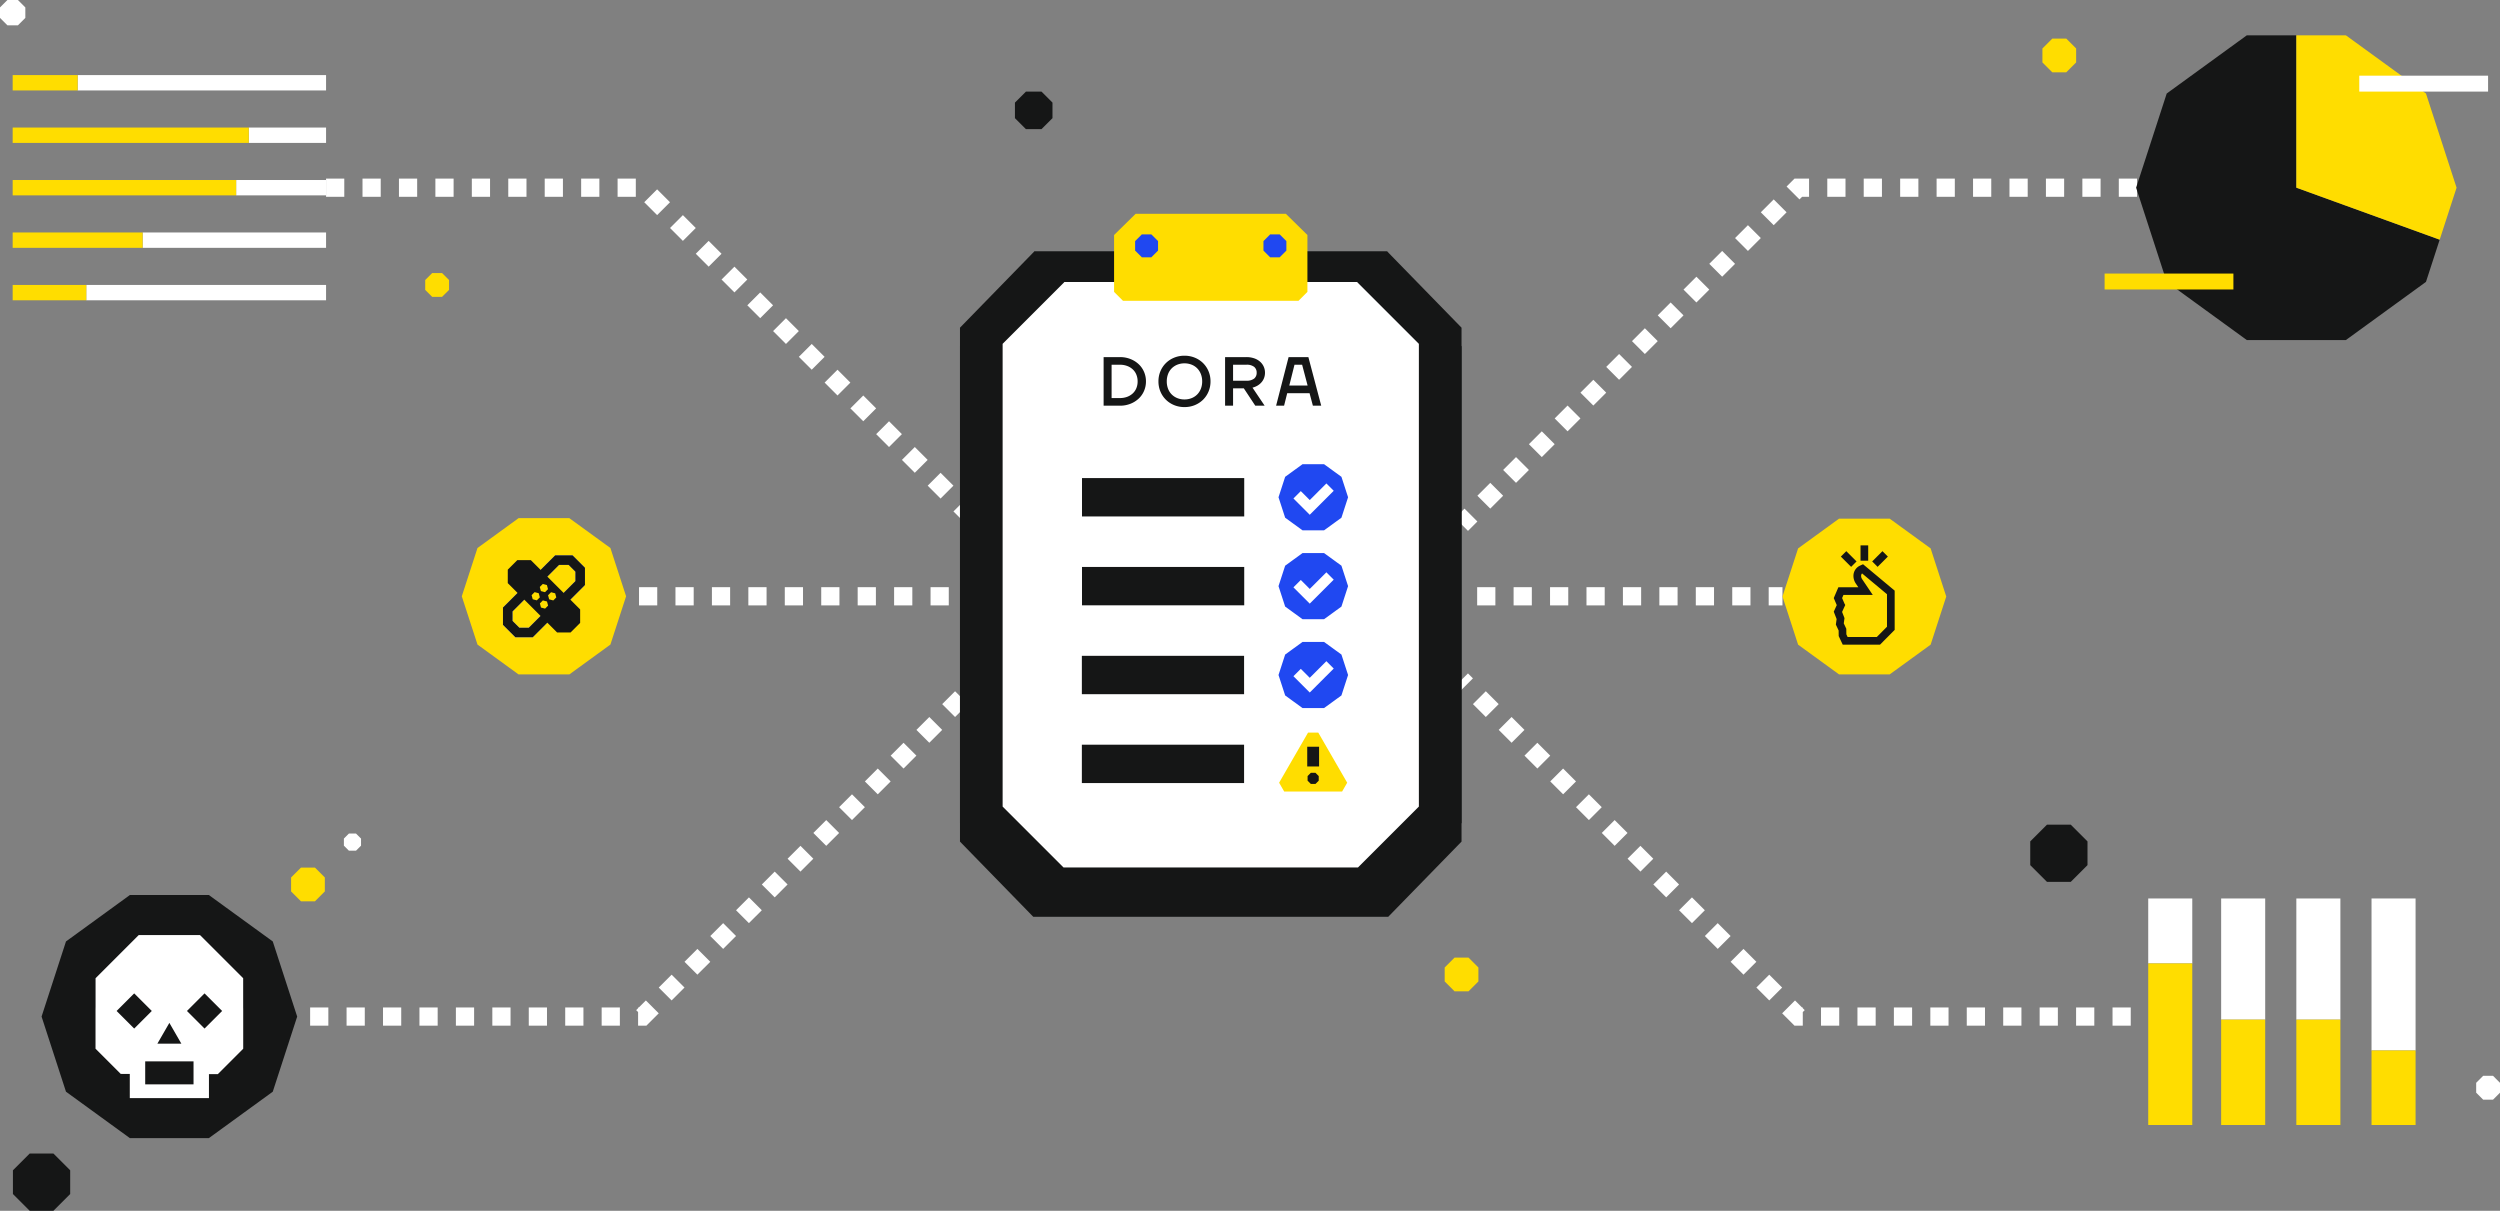 <svg xmlns="http://www.w3.org/2000/svg" xmlns:xlink="http://www.w3.org/1999/xlink" width="720.351" height="348.875" viewBox="0 0 720.351 348.875">
  <rect x="0" y="0" width="720.351" height="348.875" fill="#808080" stroke="none"/>
  <defs>
    <clipPath id="clip-path">
      <rect id="Rectangle_739" data-name="Rectangle 739" width="720.35" height="348.876" fill="none"/>
    </clipPath>
  </defs>
  <g id="Group_1967" data-name="Group 1967" transform="translate(0)">
    <path id="Path_2256" data-name="Path 2256" d="M2.138,0,0,2.138V5.162L2.138,7.3H5.162L7.3,5.162V2.138L5.162,0Z" fill="#fff"/>
    <path id="Path_2257" data-name="Path 2257" d="M127.927,384.122v4.024l2.846,2.846H134.8l2.845-2.846v-4.024l-2.845-2.846h-4.024Z" transform="translate(-44.05 -131.287)" fill="#fd0"/>
    <path id="Path_2258" data-name="Path 2258" d="M151.128,367.761v2.046l1.446,1.447h2.046l1.446-1.447v-2.046l-1.446-1.446h-2.046Z" transform="translate(-52.039 -126.135)" fill="#fff"/>
    <path id="Path_2259" data-name="Path 2259" d="M186.865,122v2.844l2.011,2.011h2.844l2.012-2.011V122l-2.012-2.011h-2.844Z" transform="translate(-64.344 -41.315)" fill="#fd0"/>
    <path id="Path_2260" data-name="Path 2260" d="M446.03,43.427v4.481l3.168,3.168h4.481l3.168-3.168V43.427l-3.168-3.168H449.2Z" transform="translate(-153.584 -13.863)" fill="#151616"/>
    <path id="Path_2261" data-name="Path 2261" d="M1090.2,472.787l-2.011,2.012v2.844l2.011,2.012h2.844l2.011-2.012V474.8l-2.011-2.012Z" transform="translate(-374.701 -162.797)" fill="#fff"/>
    <path id="Path_2262" data-name="Path 2262" d="M10.513,506.932l-4.832,4.832V518.6l4.832,4.832h6.834l4.832-4.832v-6.834l-4.832-4.832Z" transform="translate(-1.956 -174.555)" fill="#151616"/>
    <path id="Path_2263" data-name="Path 2263" d="M897.57,19.807v4.024l2.846,2.846h4.024l2.845-2.846V19.807l-2.845-2.846h-4.024Z" transform="translate(-309.065 -5.841)" fill="#fd0"/>
    <rect id="Rectangle_719" data-name="Rectangle 719" width="25.906" height="4.423" transform="translate(68.047 51.87)" fill="#fff"/>
    <rect id="Rectangle_720" data-name="Rectangle 720" width="64.397" height="4.423" transform="translate(3.65 51.87)" fill="#fd0"/>
    <rect id="Rectangle_721" data-name="Rectangle 721" width="69.093" height="4.423" transform="translate(24.859 82.103)" fill="#fff"/>
    <rect id="Rectangle_722" data-name="Rectangle 722" width="21.209" height="4.423" transform="translate(3.65 82.103)" fill="#fd0"/>
    <rect id="Rectangle_723" data-name="Rectangle 723" width="22.271" height="4.423" transform="translate(71.682 36.754)" fill="#fff"/>
    <rect id="Rectangle_724" data-name="Rectangle 724" width="68.032" height="4.423" transform="translate(3.65 36.754)" fill="#fd0"/>
    <rect id="Rectangle_725" data-name="Rectangle 725" width="52.862" height="4.423" transform="translate(41.09 66.986)" fill="#fff"/>
    <rect id="Rectangle_726" data-name="Rectangle 726" width="37.44" height="4.423" transform="translate(3.65 66.986)" fill="#fd0"/>
    <rect id="Rectangle_727" data-name="Rectangle 727" width="71.583" height="4.423" transform="translate(22.37 21.638)" fill="#fff"/>
    <rect id="Rectangle_728" data-name="Rectangle 728" width="18.72" height="4.423" transform="translate(3.65 21.638)" fill="#fd0"/>
    <path id="Path_2264" data-name="Path 2264" d="M66.47,393.329H43.709L25.3,406.707l-7.034,21.647L25.3,450l18.414,13.378H66.47L84.884,450l7.034-21.647-7.034-21.647Z" transform="translate(-6.288 -135.437)" fill="#151616"/>
    <g id="Group_1964" data-name="Group 1964" transform="translate(0 0)">
      <g id="Group_1963" data-name="Group 1963" clip-path="url(#clip-path)">
        <path id="Path_2265" data-name="Path 2265" d="M84.521,431.643v-8.282L72.076,410.915H54.437L41.991,423.361v8.284c-.008.235-.013.47-.013.706v11.319l7.257,7.257,27.992.064,7.307-7.32V432.351c0-.237-.005-.473-.013-.708" transform="translate(-14.455 -141.493)" fill="#fff"/>
        <rect id="Rectangle_729" data-name="Rectangle 729" width="22.808" height="8.059" transform="translate(37.398 308.352)" fill="#fff"/>
        <line id="Line_1179" data-name="Line 1179" x2="13.925" transform="translate(41.839 309.135)" fill="none" stroke="#151616" stroke-width="6.626"/>
        <path id="Path_2266" data-name="Path 2266" d="M72.614,455.522H69.155l1.73-3,1.73-3,1.73,3,1.73,3Z" transform="translate(-23.812 -154.79)" fill="#151616"/>
        <rect id="Rectangle_730" data-name="Rectangle 730" width="7.166" height="7.166" transform="translate(33.599 291.302) rotate(-45)" fill="#151616"/>
        <path id="Path_2267" data-name="Path 2267" d="M92.294,441.624h0l-5.067-5.067-5.067,5.067h0l5.067,5.067Z" transform="translate(-28.291 -150.322)" fill="#151616"/>
        <path id="Path_2268" data-name="Path 2268" d="M143.294,82.484h91.2l97.031,97.03" transform="translate(-49.341 -28.402)" fill="none" stroke="#fff" stroke-width="5.25" stroke-dasharray="5.25 5.25"/>
        <path id="Path_2269" data-name="Path 2269" d="M136.29,395.791h95.8l97.031-97.03" transform="translate(-46.929 -102.874)" fill="none" stroke="#fff" stroke-width="5.25" stroke-dasharray="5.25 5.25"/>
        <path id="Path_2270" data-name="Path 2270" d="M847.427,82.484h-108.1l-97.031,97.03" transform="translate(-221.164 -28.402)" fill="none" stroke="#fff" stroke-width="5.25" stroke-dasharray="5.25 5.25"/>
        <path id="Path_2271" data-name="Path 2271" d="M835.12,395.791h-95.8l-97.03-97.03" transform="translate(-221.165 -102.874)" fill="none" stroke="#fff" stroke-width="5.25" stroke-dasharray="5.25 5.25"/>
        <rect id="Rectangle_731" data-name="Rectangle 731" width="12.69" height="18.726" transform="translate(618.993 258.885)" fill="#fff"/>
        <rect id="Rectangle_732" data-name="Rectangle 732" width="12.69" height="46.547" transform="translate(618.993 277.612)" fill="#fd0"/>
        <rect id="Rectangle_733" data-name="Rectangle 733" width="12.69" height="34.917" transform="translate(640.005 258.886)" fill="#fff"/>
        <rect id="Rectangle_734" data-name="Rectangle 734" width="12.69" height="30.355" transform="translate(640.005 293.803)" fill="#fd0"/>
        <rect id="Rectangle_735" data-name="Rectangle 735" width="12.69" height="34.917" transform="translate(661.669 258.886)" fill="#fff"/>
        <rect id="Rectangle_736" data-name="Rectangle 736" width="12.69" height="30.355" transform="translate(661.669 293.803)" fill="#fd0"/>
        <rect id="Rectangle_737" data-name="Rectangle 737" width="12.69" height="43.802" transform="translate(683.333 258.885)" fill="#fff"/>
        <rect id="Rectangle_738" data-name="Rectangle 738" width="12.69" height="21.47" transform="translate(683.333 302.688)" fill="#fd0"/>
        <path id="Path_2272" data-name="Path 2272" d="M984.913,15.516H970.646L947.562,32.288l-8.817,27.137,8.817,27.137,23.085,16.771h28.533l23.085-16.771,3.95-12.157-41.3-14.98Z" transform="translate(-323.243 -5.343)" fill="#151616"/>
        <path id="Path_2273" data-name="Path 2273" d="M1046.51,32.288l-23.084-16.772h-14.267V59.425l41.3,14.98,4.868-14.98Z" transform="translate(-347.489 -5.343)" fill="#fd0"/>
        <line id="Line_1180" data-name="Line 1180" x2="37.113" transform="translate(679.804 24.099)" fill="none" stroke="#fff" stroke-width="4.587"/>
        <line id="Line_1181" data-name="Line 1181" x2="37.113" transform="translate(606.422 81.118)" fill="none" stroke="#fd0" stroke-width="4.587"/>
        <line id="Line_1182" data-name="Line 1182" x2="329.472" transform="translate(184.13 171.815)" fill="none" stroke="#fff" stroke-width="5.25" stroke-dasharray="5.25 5.25"/>
        <path id="Path_2274" data-name="Path 2274" d="M440.118,346.66h18.569v18.569" transform="translate(-151.548 -119.367)" fill="#2048f1"/>
        <path id="Path_2275" data-name="Path 2275" d="M443.206,110.42l.065.067-21.4,21.956v142.7L443,296.82H545.259l21.133-21.678v-142.7l-21.406-21.956.066-.067Z" transform="translate(-145.264 -38.022)" fill="#151616"/>
        <path id="Path_2276" data-name="Path 2276" d="M443.206,118.62l.065.067-21.4,21.956v142.7L443,305.02H545.259l21.133-21.678v-142.7l-21.406-21.956.066-.067Z" transform="translate(-145.264 -40.845)" fill="#151616"/>
        <path id="Path_2277" data-name="Path 2277" d="M458.327,123.929l.054.054-17.763,17.763V275.077l17.538,17.538h84.861l17.538-17.538V141.746l-17.763-17.763.054-.054Z" transform="translate(-151.72 -42.673)" fill="#fff"/>
        <line id="Line_1183" data-name="Line 1183" x2="46.745" transform="translate(311.767 143.282)" fill="#151616"/>
        <line id="Line_1184" data-name="Line 1184" x2="46.745" transform="translate(311.767 143.282)" fill="none" stroke="#151616" stroke-width="11.055"/>
        <path id="Path_2278" data-name="Path 2278" d="M574.978,203.992h-6.194l-5.011,3.641-1.915,5.891,1.915,5.891,5.011,3.641h6.194l5.011-3.641,1.914-5.891-1.914-5.891Z" transform="translate(-193.468 -70.242)" fill="#2048f1"/>
        <path id="Path_2279" data-name="Path 2279" d="M570.036,216.279l3.64,3.64,5.85-5.85" transform="translate(-196.284 -73.711)" fill="none" stroke="#fff" stroke-width="3"/>
        <path id="Path_2280" data-name="Path 2280" d="M574.978,243.047h-6.194l-5.011,3.641-1.915,5.891,1.915,5.891,5.011,3.641h6.194l5.011-3.641,1.914-5.891-1.914-5.891Z" transform="translate(-193.468 -83.69)" fill="#2048f1"/>
        <path id="Path_2281" data-name="Path 2281" d="M570.036,255.335l3.64,3.64,5.85-5.85" transform="translate(-196.284 -87.16)" fill="none" stroke="#fff" stroke-width="3"/>
        <path id="Path_2282" data-name="Path 2282" d="M574.978,282.1h-6.194l-5.011,3.641-1.915,5.891,1.915,5.891,5.011,3.641h6.194l5.011-3.641,1.914-5.891-1.914-5.891Z" transform="translate(-193.468 -97.138)" fill="#2048f1"/>
        <path id="Path_2283" data-name="Path 2283" d="M570.036,294.39l3.64,3.64,5.85-5.85" transform="translate(-196.284 -100.608)" fill="none" stroke="#fff" stroke-width="3"/>
        <line id="Line_1185" data-name="Line 1185" x2="46.745" transform="translate(311.767 168.889)" fill="#151616"/>
        <line id="Line_1186" data-name="Line 1186" x2="46.745" transform="translate(311.767 168.889)" fill="none" stroke="#151616" stroke-width="11.055"/>
        <line id="Line_1187" data-name="Line 1187" x2="46.744" transform="translate(311.726 194.497)" fill="#151616"/>
        <line id="Line_1188" data-name="Line 1188" x2="46.744" transform="translate(311.726 194.497)" fill="none" stroke="#151616" stroke-width="11.055"/>
        <line id="Line_1189" data-name="Line 1189" x2="46.744" transform="translate(311.726 220.104)" fill="#151616"/>
        <line id="Line_1190" data-name="Line 1190" x2="46.744" transform="translate(311.726 220.104)" fill="none" stroke="#151616" stroke-width="11.055"/>
        <path id="Path_2284" data-name="Path 2284" d="M573.4,321.941h-2.936l-8.341,14.448,1.468,2.543h16.683l1.468-2.543Z" transform="translate(-193.558 -110.856)" fill="#fd0"/>
        <line id="Line_1191" data-name="Line 1191" y2="5.691" transform="translate(378.373 215.155)" fill="#151616"/>
        <line id="Line_1192" data-name="Line 1192" y2="5.691" transform="translate(378.373 215.155)" fill="none" stroke="#151616" stroke-linejoin="bevel" stroke-width="3.414"/>
        <path id="Path_2285" data-name="Path 2285" d="M577.845,341.891V340.56l-.939-.939h-1.331l-.94.939v1.331l.94.939h1.331Z" transform="translate(-197.867 -116.944)" fill="#151616"/>
        <path id="Path_2286" data-name="Path 2286" d="M495.809,93.963h0l-6.212,6.108v16.388l2.564,2.564h50.581l2.564-2.564V100.071l-6.212-6.108Z" transform="translate(-168.586 -32.355)" fill="#fd0"/>
        <path id="Path_2287" data-name="Path 2287" d="M559.911,103h-2.736l-1.934,1.935v2.736l1.934,1.934h2.736l1.935-1.934v-2.736Z" transform="translate(-191.189 -35.466)" fill="#2048f1"/>
        <path id="Path_2288" data-name="Path 2288" d="M503.515,103h-2.736l-1.935,1.935v2.736l1.935,1.934h2.736l1.935-1.934v-2.736Z" transform="translate(-171.77 -35.466)" fill="#2048f1"/>
      </g>
    </g>
    <path id="Path_2293" data-name="Path 2293" d="M233.929,227.713H219.3l-11.835,8.6-4.521,13.913,4.521,13.913,11.835,8.6h14.629l11.835-8.6,4.521-13.913-4.521-13.913Z" transform="translate(-69.881 -78.41)" fill="#fd0"/>
    <path id="Path_2294" data-name="Path 2294" d="M229.779,267,244,252.779V248.9l-2.751-2.751h-3.882l-14.217,14.217v3.882L225.9,267Z" transform="translate(-76.837 -84.758)" fill="none" stroke="#fff" stroke-width="2.781"/>
    <path id="Path_2295" data-name="Path 2295" d="M229.779,267,244,252.779V248.9l-2.751-2.751h-3.882l-14.217,14.217v3.882L225.9,267Z" transform="translate(-76.837 -84.758)" fill="none" stroke="#151616" stroke-width="2.781"/>
    <path id="Path_2296" data-name="Path 2296" d="M223.146,252.779,237.364,267h3.882L244,264.246v-3.882l-14.217-14.217H225.9l-2.751,2.751Z" transform="translate(-76.837 -84.758)" fill="#151616"/>
    <path id="Path_2297" data-name="Path 2297" d="M238.086,256.624l-.868.868.318,1.185,1.185.317.867-.868-.317-1.185Z" transform="translate(-81.683 -88.365)" fill="#fd0"/>
    <path id="Path_2298" data-name="Path 2298" d="M241.72,260.258l-.868.868.318,1.185,1.185.317.867-.868-.317-1.185Z" transform="translate(-82.934 -89.615)" fill="#fd0"/>
    <path id="Path_2299" data-name="Path 2299" d="M234.49,260.219l-.868.868.318,1.185,1.185.317.867-.868-.317-1.185Z" transform="translate(-80.444 -89.604)" fill="#fd0"/>
    <path id="Path_2300" data-name="Path 2300" d="M238.125,263.854l-.868.868.318,1.185,1.185.317.867-.868-.317-1.185Z" transform="translate(-81.696 -90.854)" fill="#fd0"/>
    <path id="Path_2301" data-name="Path 2301" d="M814.219,227.925H799.636l-11.8,8.572-4.506,13.87,4.506,13.869,11.8,8.572h14.583l11.8-8.572,4.506-13.869-4.506-13.87Z" transform="translate(-269.729 -78.482)" fill="#fd0"/>
    <path id="Path_2302" data-name="Path 2302" d="M814.763,249.938l-.264.123a2.123,2.123,0,0,0-1.224,1.923,2.826,2.826,0,0,0,.483,1.58l1.9,2.818h-7.1l-.858,2.009.858,2.009.015.028-.873,1.922.757,1.951-.212,1.56.763,1.625.015,1.6.763,1.625h9.58l3.578-3.608V256.767Z" transform="translate(-278.119 -86.063)" fill="none" stroke="#151616" stroke-width="2.212"/>
    <line id="Line_1193" data-name="Line 1193" y1="4.413" transform="translate(537.199 157.146)" fill="none" stroke="#151616" stroke-width="2.212"/>
    <line id="Line_1194" data-name="Line 1194" x1="2.958" y1="2.958" transform="translate(531.208 159.596)" fill="none" stroke="#151616" stroke-width="2.212"/>
    <line id="Line_1195" data-name="Line 1195" x1="2.958" y2="2.958" transform="translate(540.231 159.596)" fill="none" stroke="#151616" stroke-width="2.212"/>
    <path id="Path_2303" data-name="Path 2303" d="M908.713,374.066v-6.834l-4.832-4.832h-6.834l-4.832,4.832v6.834l4.832,4.832h6.834Z" transform="translate(-307.221 -124.787)" fill="#151616"/>
    <path id="Path_2304" data-name="Path 2304" d="M634.885,423.684v4.024l2.846,2.846h4.024l2.845-2.846v-4.024l-2.845-2.846h-4.024Z" transform="translate(-218.614 -144.91)" fill="#fd0"/>
    <rect id="Rectangle_740" data-name="Rectangle 740" width="720.35" height="348.876" fill="none"/>
    <path id="Path_4672" data-name="Path 4672" d="M1.4-14H6.1a8.085,8.085,0,0,1,3.02.55,7.471,7.471,0,0,1,2.38,1.49,6.574,6.574,0,0,1,1.55,2.22A6.866,6.866,0,0,1,13.6-7a6.866,6.866,0,0,1-.55,2.74A6.574,6.574,0,0,1,11.5-2.04,7.471,7.471,0,0,1,9.12-.55,8.085,8.085,0,0,1,6.1,0H1.4ZM6.1-2.2a5.832,5.832,0,0,0,2.1-.36,4.853,4.853,0,0,0,1.61-.99,4.257,4.257,0,0,0,1.03-1.51A5.077,5.077,0,0,0,11.2-7a5.1,5.1,0,0,0-.36-1.93,4.238,4.238,0,0,0-1.03-1.52,4.853,4.853,0,0,0-1.61-.99,5.832,5.832,0,0,0-2.1-.36H3.7v9.6ZM24.7.4a7.707,7.707,0,0,1-2.99-.57,7.33,7.33,0,0,1-2.37-1.56,7.189,7.189,0,0,1-1.57-2.34A7.455,7.455,0,0,1,17.2-7a7.455,7.455,0,0,1,.57-2.93,7.189,7.189,0,0,1,1.57-2.34,7.33,7.33,0,0,1,2.37-1.56,7.707,7.707,0,0,1,2.99-.57,7.707,7.707,0,0,1,2.99.57,7.33,7.33,0,0,1,2.37,1.56,7.189,7.189,0,0,1,1.57,2.34A7.455,7.455,0,0,1,32.2-7a7.455,7.455,0,0,1-.57,2.93,7.189,7.189,0,0,1-1.57,2.34A7.33,7.33,0,0,1,27.69-.17,7.707,7.707,0,0,1,24.7.4Zm0-2.2a5.447,5.447,0,0,0,2.06-.38,4.7,4.7,0,0,0,1.61-1.06,4.845,4.845,0,0,0,1.05-1.64A5.713,5.713,0,0,0,29.8-7a5.713,5.713,0,0,0-.38-2.12,4.845,4.845,0,0,0-1.05-1.64,4.7,4.7,0,0,0-1.61-1.06,5.447,5.447,0,0,0-2.06-.38,5.447,5.447,0,0,0-2.06.38,4.812,4.812,0,0,0-1.62,1.06,4.652,4.652,0,0,0-1.05,1.64A5.85,5.85,0,0,0,19.6-7a5.85,5.85,0,0,0,.37,2.12,4.652,4.652,0,0,0,1.05,1.64,4.812,4.812,0,0,0,1.62,1.06A5.447,5.447,0,0,0,24.7-1.8ZM36.4-14h6.1a6.882,6.882,0,0,1,2.28.35,5.022,5.022,0,0,1,1.69.96,4.193,4.193,0,0,1,1.06,1.43A4.229,4.229,0,0,1,47.9-9.5a4.3,4.3,0,0,1-.24,1.44,4.077,4.077,0,0,1-.7,1.24,4.625,4.625,0,0,1-1.13.98,5.362,5.362,0,0,1-1.53.64L47.8,0H45.1L41.8-5H38.7V0H36.4Zm6.1,6.8a3.446,3.446,0,0,0,2.29-.62A2.116,2.116,0,0,0,45.5-9.5a2.116,2.116,0,0,0-.71-1.68,3.446,3.446,0,0,0-2.29-.62H38.7v4.6ZM54.7-14h5.7L64.1,0H61.7l-.96-3.6H54.3L53.4,0H51.1Zm5.48,8.2-1.58-6H56.4l-1.5,6Z" transform="translate(316.596 116.896)" fill="#151616"/>
  </g>
</svg>
